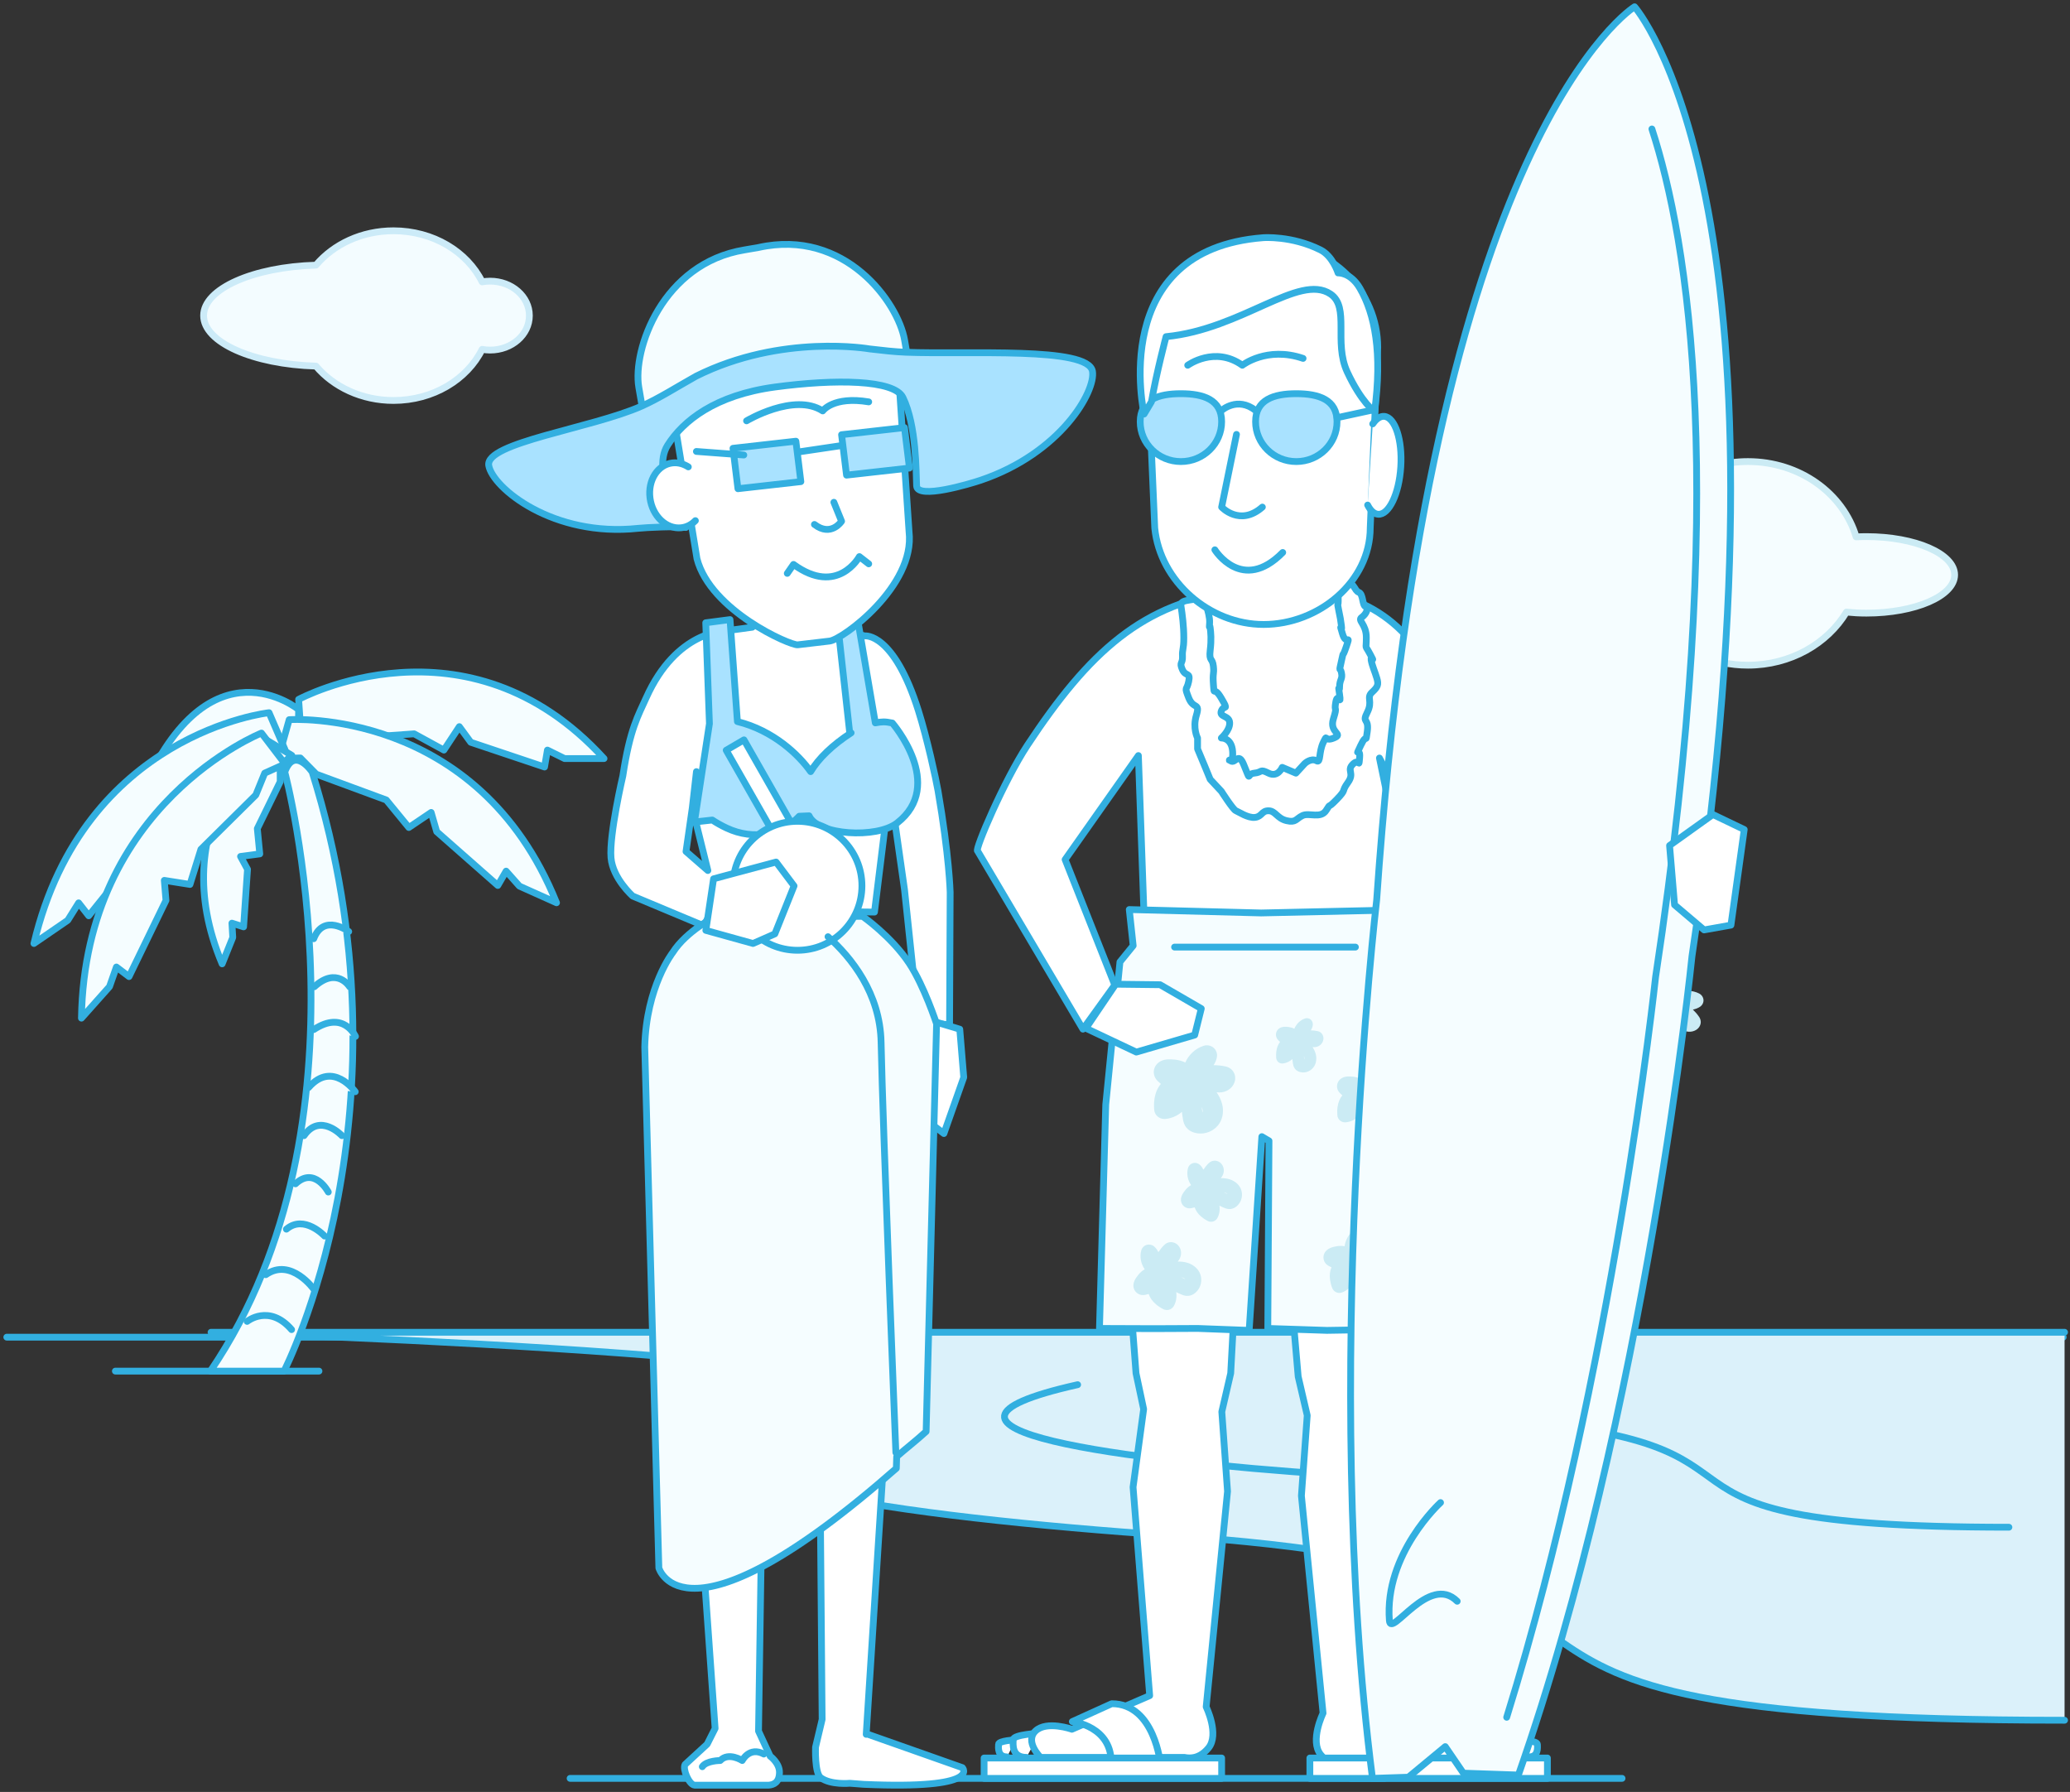 <?xml version="1.0" encoding="UTF-8"?>
<svg width="305px" height="264px" viewBox="0 0 305 264" version="1.1" xmlns="http://www.w3.org/2000/svg" xmlns:xlink="http://www.w3.org/1999/xlink">
    <rect x="0" y="0" width="305" height="264" fill="#333333" stroke="none"/>
    <!-- Generator: Sketch 61 (89581) - https://sketch.com -->
    <title>Group 246</title>
    <desc>Created with Sketch.</desc>
    <defs>
        <polygon id="path-1" points="0 264 305 264 305 0 0 0"></polygon>
    </defs>
    <g id="Page-1" stroke="none" stroke-width="1" fill="none" fill-rule="evenodd">
        <g id="01_kalkulator_PPK" transform="translate(-941, -321)">
            <g id="Group-246" transform="translate(941, 321)">
                <path d="M274.998,79.056 C274.486,79.056 273.982,79.073 273.485,79.095 C271.591,72.708 265.18,68 257.549,68 C251.196,68 245.69,71.261 242.925,76.032 C241.658,75.533 240.263,75.254 238.794,75.254 C234.179,75.254 230.274,77.987 228.916,81.761 C228.181,81.206 227.252,80.858 226.221,80.858 C223.889,80.858 222,82.577 222,84.692 C222,86.809 223.889,88.525 226.221,88.525 C227.252,88.525 228.181,88.177 228.916,87.62 C230.274,91.396 234.179,94.13 238.794,94.13 C240.997,94.13 243.037,93.503 244.715,92.443 C247.746,95.83 252.368,98 257.549,98 C263.81,98 269.255,94.837 272.059,90.177 C273.006,90.272 273.985,90.331 274.998,90.331 C282.18,90.331 288,87.805 288,84.692 C288,81.578 282.18,79.056 274.998,79.056" id="Fill-1" fill="#F5FDFF"></path>
                <path d="M274.998,79.056 C274.486,79.056 273.982,79.073 273.485,79.095 C271.591,72.708 265.18,68 257.549,68 C251.196,68 245.69,71.261 242.925,76.032 C241.658,75.533 240.263,75.254 238.794,75.254 C234.179,75.254 230.274,77.987 228.916,81.761 C228.181,81.206 227.252,80.858 226.221,80.858 C223.889,80.858 222,82.577 222,84.692 C222,86.809 223.889,88.525 226.221,88.525 C227.252,88.525 228.181,88.177 228.916,87.62 C230.274,91.396 234.179,94.13 238.794,94.13 C240.997,94.13 243.037,93.503 244.715,92.443 C247.746,95.83 252.368,98 257.549,98 C263.81,98 269.255,94.837 272.059,90.177 C273.006,90.272 273.985,90.331 274.998,90.331 C282.18,90.331 288,87.805 288,84.692 C288,81.578 282.18,79.056 274.998,79.056 Z" id="Stroke-3" stroke="#CBEBF4" stroke-linecap="round" stroke-linejoin="round"></path>
                <path d="M72.216,41.421 C71.81,41.421 71.421,41.459 71.039,41.527 C68.851,37.1 63.83,34 57.979,34 C53.295,34 49.149,35.994 46.554,39.063 C37.307,39.331 30,42.554 30,46.498 C30,50.445 37.307,53.666 46.554,53.937 C49.149,57.003 53.295,59 57.979,59 C63.83,59 68.851,55.897 71.039,51.467 C71.421,51.538 71.81,51.576 72.216,51.576 C75.413,51.576 78,49.304 78,46.498 C78,43.696 75.413,41.421 72.216,41.421" id="Fill-5" fill="#F3FCFF"></path>
                <path d="M72.216,41.421 C71.81,41.421 71.421,41.459 71.039,41.527 C68.851,37.1 63.83,34 57.979,34 C53.295,34 49.149,35.994 46.554,39.063 C37.307,39.331 30,42.554 30,46.498 C30,50.445 37.307,53.666 46.554,53.937 C49.149,57.003 53.295,59 57.979,59 C63.83,59 68.851,55.897 71.039,51.467 C71.421,51.538 71.81,51.576 72.216,51.576 C75.413,51.576 78,49.304 78,46.498 C78,43.696 75.413,41.421 72.216,41.421 Z" id="Stroke-7" stroke="#CCEBF8" stroke-linecap="round" stroke-linejoin="round"></path>
                <line x1="17" y1="202" x2="47" y2="202" id="Stroke-9" stroke="#32AFE0" stroke-linecap="round" stroke-linejoin="round"></line>
                <line x1="199" y1="262" x2="239" y2="262" id="Stroke-11" stroke="#32AFE0" stroke-linecap="round" stroke-linejoin="round"></line>
                <line x1="84" y1="262" x2="204" y2="262" id="Stroke-13" stroke="#32AFE0" stroke-linecap="round" stroke-linejoin="round"></line>
                <line x1="1" y1="197" x2="304" y2="197" id="Stroke-15" stroke="#32AFE0" stroke-linecap="round" stroke-linejoin="round"></line>
                <g id="Group-20" transform="translate(31, 196)">
                    <path d="M273.199,0.274 L0.096,0.274 C0.096,0.274 131.58,4.36 93.404,12.982 C55.227,21.607 103.377,27.589 141.563,30.219 C227.481,36.133 165.795,57.436 273.199,57.436" id="Fill-17" fill="#DBF1FA"></path>
                    <path d="M273.199,0.274 L0.096,0.274 C0.096,0.274 131.58,4.36 93.404,12.982 C55.227,21.607 103.377,27.589 141.563,30.219 C227.481,36.133 165.795,57.436 273.199,57.436" id="Stroke-19" stroke="#32AFE0" stroke-linecap="round" stroke-linejoin="round"></path>
                </g>
                <path d="M158.783,204 C129.303,210.611 166.484,215.205 195.967,217.221 C211.533,218.285 220.822,220.002 227,222" id="Stroke-21" stroke="#32AFE0" stroke-linecap="round" stroke-linejoin="round"></path>
                <path d="M219,209 C269.255,212.476 233.176,225 296,225" id="Stroke-23" stroke="#32AFE0" stroke-linecap="round" stroke-linejoin="round"></path>
                <path d="M44,104.535 C44,104.535 30.918,93.792 21,116.538 L23.998,116.055 L25.273,114.664 L25.549,117 L31.07,112.637 L31.884,110.307 L33.138,113.407 L35.34,110.765 L40.875,110.613 L42.366,109.183 L43.921,110.307 L44,104.535 Z" id="Fill-25" fill="#F5FDFF"></path>
                <path d="M44,104.535 C44,104.535 30.918,93.792 21,116.538 L23.998,116.055 L25.273,114.664 L25.549,117 L31.07,112.637 L31.884,110.307 L33.138,113.407 L35.34,110.765 L40.875,110.613 L42.366,109.183 L43.921,110.307 L44,104.535 Z" id="Stroke-27" stroke="#32AFE0" stroke-linecap="round" stroke-linejoin="round"></path>
                <path d="M44,103.037 C44,103.037 68.775,89.6 89,111.755 L83.187,111.755 L80.659,110.506 L80.234,113 L69.364,109.355 L67.68,107.053 L65.405,110.506 L61.022,108.111 L50.32,108.878 L47.37,107.629 L44.42,109.07 L44,103.037 Z" id="Fill-29" fill="#F5FDFF"></path>
                <path d="M44,103.037 C44,103.037 68.775,89.6 89,111.755 L83.187,111.755 L80.659,110.506 L80.234,113 L69.364,109.355 L67.68,107.053 L65.405,110.506 L61.022,108.111 L50.32,108.878 L47.37,107.629 L44.42,109.07 L44,103.037 Z" id="Stroke-31" stroke="#32AFE0" stroke-linecap="round" stroke-linejoin="round"></path>
                <path d="M42.61,106.026 C42.61,106.026 70.36,104.116 82,133 L76.538,130.55 L74.573,128.34 L73.349,130.452 L64.346,122.524 L63.527,119.695 L60.24,121.911 L56.92,117.86 L46.605,114.056 L44.252,111.669 L41,111.748 L42.61,106.026 Z" id="Fill-33" fill="#F5FDFF"></path>
                <path d="M42.61,106.026 C42.61,106.026 70.36,104.116 82,133 L76.538,130.55 L74.573,128.34 L73.349,130.452 L64.346,122.524 L63.527,119.695 L60.24,121.911 L56.92,117.86 L46.605,114.056 L44.252,111.669 L41,111.748 L42.61,106.026 Z" id="Stroke-35" stroke="#32AFE0" stroke-linecap="round" stroke-linejoin="round"></path>
                <path d="M39.643,105 C39.643,105 12.349,107.97 5,139 L9.985,135.58 L11.586,133.016 L13.073,134.919 L20.747,125.377 L21.156,122.401 L24.662,124.041 L27.341,119.392 L36.858,113.762 L38.824,110.953 L42,110.457 L39.643,105 Z" id="Fill-37" fill="#F5FDFF"></path>
                <path d="M39.643,105 C39.643,105 12.349,107.97 5,139 L9.985,135.58 L11.586,133.016 L13.073,134.919 L20.747,125.377 L21.156,122.401 L24.662,124.041 L27.341,119.392 L36.858,113.762 L38.824,110.953 L42,110.457 L39.643,105 Z" id="Stroke-39" stroke="#32AFE0" stroke-linecap="round" stroke-linejoin="round"></path>
                <path d="M39.23,109 C39.23,109 23.925,121.108 32.731,142 L34.296,138.112 L34.174,136.004 L35.89,136.552 L36.47,128.069 L35.443,126.177 L38.276,125.802 L37.913,122.075 L41.287,115.168 L41.277,112.782 L43,111.288 L39.23,109 Z" id="Fill-41" fill="#F5FDFF"></path>
                <path d="M39.23,109 C39.23,109 23.925,121.108 32.731,142 L34.296,138.112 L34.174,136.004 L35.89,136.552 L36.47,128.069 L35.443,126.177 L38.276,125.802 L37.913,122.075 L41.287,115.168 L41.277,112.782 L43,111.288 L39.23,109 Z" id="Stroke-43" stroke="#32AFE0" stroke-linecap="round" stroke-linejoin="round"></path>
                <path d="M38.524,108 C38.524,108 12.498,118.374 12,150 L16.134,145.359 L17.149,142.467 L19.01,143.877 L24.455,132.656 L24.211,129.703 L27.99,130.301 L29.602,125.127 L37.689,117.125 L39.003,113.901 L42,112.552 L38.524,108 Z" id="Fill-45" fill="#F5FDFF"></path>
                <path d="M38.524,108 C38.524,108 12.498,118.374 12,150 L16.134,145.359 L17.149,142.467 L19.01,143.877 L24.455,132.656 L24.211,129.703 L27.99,130.301 L29.602,125.127 L37.689,117.125 L39.003,113.901 L42,112.552 L38.524,108 Z" id="Stroke-47" stroke="#32AFE0" stroke-linecap="round" stroke-linejoin="round"></path>
                <path d="M41.959,113.738 C41.959,113.738 55.842,165.441 31,202 L41.85,202 C41.85,202 61.604,163.594 45.996,113.738 C45.996,113.738 43.368,109.827 41.959,113.738" id="Fill-49" fill="#F5FDFF"></path>
                <path d="M41.959,113.738 C41.959,113.738 55.842,165.441 31,202 L41.85,202 C41.85,202 61.604,163.594 45.996,113.738 C45.996,113.738 43.368,109.827 41.959,113.738 Z" id="Stroke-51" stroke="#32AFE0" stroke-linecap="round" stroke-linejoin="round"></path>
                <g id="Group-56" transform="translate(36, 193)">
                    <path d="M0.409,1.676 C0.409,1.676 3.655,-0.948 6.964,2.886" id="Fill-53" fill="#F5FDFF"></path>
                    <path d="M0.409,1.676 C0.409,1.676 3.655,-0.948 6.964,2.886" id="Stroke-55" stroke="#32AFE0" stroke-linecap="round" stroke-linejoin="round"></path>
                </g>
                <g id="Group-60" transform="translate(39, 187)">
                    <path d="M7.288,3 C7.288,3 3.905,-1.808 0.165,0.796" id="Fill-57" fill="#F5FDFF"></path>
                    <path d="M7.288,3 C7.288,3 3.905,-1.808 0.165,0.796" id="Stroke-59" stroke="#32AFE0" stroke-linecap="round" stroke-linejoin="round"></path>
                </g>
                <g id="Group-64" transform="translate(42, 180)">
                    <path d="M5.823,2.101 C5.823,2.101 2.826,-1.131 0.198,1.089" id="Fill-61" fill="#F5FDFF"></path>
                    <path d="M5.823,2.101 C5.823,2.101 2.826,-1.131 0.198,1.089" id="Stroke-63" stroke="#32AFE0" stroke-linecap="round" stroke-linejoin="round"></path>
                </g>
                <g id="Group-68" transform="translate(43, 173)">
                    <path d="M5.372,2.617 C5.372,2.617 3.349,-1.223 0.541,1.407" id="Fill-65" fill="#F5FDFF"></path>
                    <path d="M5.372,2.617 C5.372,2.617 3.349,-1.223 0.541,1.407" id="Stroke-67" stroke="#32AFE0" stroke-linecap="round" stroke-linejoin="round"></path>
                </g>
                <g id="Group-72" transform="translate(44, 165)">
                    <path d="M6.377,2.312 C6.377,2.312 3.175,-1.122 0.797,2.312" id="Fill-69" fill="#F5FDFF"></path>
                    <path d="M6.377,2.312 C6.377,2.312 3.175,-1.122 0.797,2.312" id="Stroke-71" stroke="#32AFE0" stroke-linecap="round" stroke-linejoin="round"></path>
                </g>
                <g id="Group-76" transform="translate(45, 158)">
                    <path d="M7.342,2.84 C7.342,2.84 4.032,-1.856 0.47,2.222" id="Fill-73" fill="#F5FDFF"></path>
                    <path d="M7.342,2.84 C7.342,2.84 4.032,-1.856 0.47,2.222" id="Stroke-75" stroke="#32AFE0" stroke-linecap="round" stroke-linejoin="round"></path>
                </g>
                <g id="Group-80" transform="translate(46, 150)">
                    <path d="M6.38,2.688 C6.38,2.688 4.654,-1.229 0.238,1.68" id="Fill-77" fill="#F5FDFF"></path>
                    <path d="M6.38,2.688 C6.38,2.688 4.654,-1.229 0.238,1.68" id="Stroke-79" stroke="#32AFE0" stroke-linecap="round" stroke-linejoin="round"></path>
                </g>
                <g id="Group-84" transform="translate(46, 143)">
                    <path d="M5.508,2.371 C5.508,2.371 3.654,-0.657 0.319,2.371" id="Fill-81" fill="#F5FDFF"></path>
                    <path d="M5.508,2.371 C5.508,2.371 3.654,-0.657 0.319,2.371" id="Stroke-83" stroke="#32AFE0" stroke-linecap="round" stroke-linejoin="round"></path>
                </g>
                <g id="Group-88" transform="translate(46, 136)">
                    <path d="M5.382,1.246 C5.382,1.246 1.705,-1.528 0.225,2.296" id="Fill-85" fill="#F5FDFF"></path>
                    <path d="M5.382,1.246 C5.382,1.246 1.705,-1.528 0.225,2.296" id="Stroke-87" stroke="#32AFE0" stroke-linecap="round" stroke-linejoin="round"></path>
                </g>
                <path d="M141.798,260.42 L127.65,255.428 L127.63,255.515 L130.604,208.738 L134.303,149 L99,149 L102.039,207.659 L105.367,254.64 L104.193,256.966 L100.938,259.956 C100.544,260.652 101.538,262.933 102.331,263 L109.636,263 L113.291,263 C114.01,262.927 114.803,262.607 114.85,261.181 C114.902,259.759 113.478,258.731 113.478,258.731 L111.763,255.036 L112.483,207.659 L114.457,162.589 L120.545,162.589 L120.751,208.29 L121.136,253.314 L120.163,257.405 C120.163,257.405 120.017,261.238 120.927,261.905 C122.421,263 125.214,262.723 125.214,262.723 L127.257,262.881 C144.844,263.652 141.798,260.42 141.798,260.42" id="Fill-89" fill="#FFFFFF"></path>
                <path d="M141.798,260.42 L127.65,255.428 L127.63,255.515 L130.604,208.738 L134.303,149 L99,149 L102.039,207.659 L105.367,254.64 L104.193,256.966 L100.938,259.956 C100.544,260.652 101.538,262.933 102.331,263 L109.636,263 L113.291,263 C114.01,262.927 114.803,262.607 114.85,261.181 C114.902,259.759 113.478,258.731 113.478,258.731 L111.763,255.036 L112.483,207.659 L114.457,162.589 L120.545,162.589 L120.751,208.29 L121.136,253.314 L120.163,257.405 C120.163,257.405 120.017,261.238 120.927,261.905 C122.421,263 125.214,262.723 125.214,262.723 L127.257,262.881 C144.844,263.652 141.798,260.42 141.798,260.42 Z" id="Stroke-91" stroke="#32AFE0" stroke-linecap="round" stroke-linejoin="round"></path>
                <path d="M101.079,125.449 L102.007,118.998 L102.614,113.681 L102.007,118.998 L104.298,128.25 L101.079,125.449 Z M135.318,104.7 C131.673,93.142 127.45,93.686 127.45,93.686 L120.007,92.149 L119.071,87 L111.129,87.567 L110.84,92.407 L106.898,92.948 C106.898,92.948 99.689,92.808 95.205,102.818 C94.054,105.389 92.82,107.374 91.771,114.31 C91.771,114.31 89.746,122.972 90.027,126.368 C90.284,129.424 93.226,132.014 93.226,132.014 L103.679,136.387 L105.912,132.388 L106.584,134.108 L128.849,134.373 L131.122,115.991 L133.272,131.058 L135.318,150.446 L139.913,151 L140,131.447 C140,131.447 139.865,126.072 138.208,116.491 C137.915,114.805 136.624,108.836 135.318,104.7 L135.318,104.7 Z" id="Fill-93" fill="#FFFFFF"></path>
                <path d="M101.079,125.449 L102.007,118.998 L102.614,113.681 L102.007,118.998 L104.298,128.25 L101.079,125.449 Z M135.318,104.7 C131.673,93.142 127.45,93.686 127.45,93.686 L120.007,92.149 L119.071,87 L111.129,87.567 L110.84,92.407 L106.898,92.948 C106.898,92.948 99.689,92.808 95.205,102.818 C94.054,105.389 92.82,107.374 91.771,114.31 C91.771,114.31 89.746,122.972 90.027,126.368 C90.284,129.424 93.226,132.014 93.226,132.014 L103.679,136.387 L105.912,132.388 L106.584,134.108 L128.849,134.373 L131.122,115.991 L133.272,131.058 L135.318,150.446 L139.913,151 L140,131.447 C140,131.447 139.865,126.072 138.208,116.491 C137.915,114.805 136.624,108.836 135.318,104.7 Z" id="Stroke-95" stroke="#32AFE0" stroke-linecap="round" stroke-linejoin="round"></path>
                <g id="Group-100" transform="translate(102, 91)">
                    <path d="M2.529,15.622 L0.317,30.103 L2.952,29.81 C3.574,30.226 4.27,30.621 5.073,30.996 C9.091,32.881 13.288,31.905 15.761,29.252 L17.215,29.19 C18.455,32.044 27.17,32.59 30.181,30.249 C37.401,24.643 29.479,15.52 29.479,15.52 C28.366,15.291 27.969,15.316 26.971,15.499 L24.51,1.097 L21.401,0.678 L23.187,16.85 L23.408,16.969 C20.667,18.744 18.608,20.733 17.442,22.68 C15.706,20.216 11.946,16.612 6.652,15.307 L5.564,0.283 L1.985,0.75 L2.529,15.622" id="Fill-97" fill="#A9E2FF"></path>
                    <path d="M2.529,15.622 L0.317,30.103 L2.952,29.81 C3.574,30.226 4.27,30.621 5.073,30.996 C9.091,32.881 13.288,31.905 15.761,29.252 L17.215,29.19 C18.455,32.044 27.17,32.59 30.181,30.249 C37.401,24.643 29.479,15.52 29.479,15.52 C28.366,15.291 27.969,15.316 26.971,15.499 L24.51,1.097 L21.401,0.678 L23.187,16.85 L23.408,16.969 C20.667,18.744 18.608,20.733 17.442,22.68 C15.706,20.216 11.946,16.612 6.652,15.307 L5.564,0.283 L1.985,0.75 L2.529,15.622" id="Stroke-99" stroke="#32AFE0" stroke-linecap="round" stroke-linejoin="round"></path>
                </g>
                <polygon id="Fill-101" fill="#FFFFFF" points="136 150 137.288 165.625 139.076 167 142 158.721 141.415 151.627"></polygon>
                <polygon id="Stroke-103" stroke="#32AFE0" stroke-linecap="round" stroke-linejoin="round" points="136 150 137.288 165.625 139.076 167 142 158.721 141.415 151.627"></polygon>
                <path d="M95,154.259 L97.079,231.003 C97.079,231.003 100.729,243.858 132.068,216.322 L132.119,214.602 C133.408,213.464 135.078,212.169 136.459,210.897 L138,150.842 C138,150.842 136.168,145.238 133.957,141.906 C131.322,137.938 127.093,135 127.093,135 L105.447,135 C105.447,135 101.158,137.129 99.128,140.326 C99.128,140.326 95.201,145.347 95,154.259" id="Fill-105" fill="#F5FDFF"></path>
                <path d="M95,154.259 L97.079,231.003 C97.079,231.003 100.729,243.858 132.068,216.322 L132.119,214.602 C133.408,213.464 135.078,212.169 136.459,210.897 L138,150.842 C138,150.842 136.168,145.238 133.957,141.906 C131.322,137.938 127.093,135 127.093,135 L105.447,135 C105.447,135 101.158,137.129 99.128,140.326 C99.128,140.326 95.201,145.347 95,154.259 Z" id="Stroke-107" stroke="#32AFE0" stroke-linecap="round" stroke-linejoin="round"></path>
                <g id="Group-112" transform="translate(103, 258)">
                    <path d="M0.479,2.281 C1.092,1.367 3.124,1.371 3.124,1.371 C4.343,0.073 6.362,1.371 6.362,1.371 C6.362,1.371 7.416,-0.727 9.546,0.417" id="Fill-109" fill="#FFFFFF"></path>
                    <path d="M0.479,2.281 C1.092,1.367 3.124,1.371 3.124,1.371 C4.343,0.073 6.362,1.371 6.362,1.371 C6.362,1.371 7.416,-0.727 9.546,0.417" id="Stroke-111" stroke="#32AFE0" stroke-linecap="round" stroke-linejoin="round"></path>
                </g>
                <path d="M125,87.149 C125,87.149 124.783,93.353 119.719,93.961 C114.963,94.532 113.048,88.583 113.048,88.583 L112,79.433 L123.949,78 L125,87.149 Z" id="Fill-113" fill="#FFFFFF"></path>
                <path d="M125,87.149 C125,87.149 124.783,93.353 119.719,93.961 C114.963,94.532 113.048,88.583 113.048,88.583 L112,79.433 L123.949,78 L125,87.149 Z" id="Stroke-115" stroke="#32AFE0" stroke-linecap="round" stroke-linejoin="round"></path>
                <path d="M122.238,94.445 L117.537,94.998 C116.475,95.123 104.689,89.988 102.696,82.317 L99.104,60.425 C98.128,52.076 104.141,44.447 112.466,43.471 L115.575,43.104 C123.901,42.127 131.512,48.155 132.485,56.501 L133.943,78.345 C134.876,86.335 124.16,94.222 122.238,94.445" id="Fill-117" fill="#FFFFFF"></path>
                <path d="M122.238,94.445 L117.537,94.998 C116.475,95.123 104.689,89.988 102.696,82.317 L99.104,60.425 C98.128,52.076 104.141,44.447 112.466,43.471 L115.575,43.104 C123.901,42.127 131.512,48.155 132.485,56.501 L133.943,78.345 C134.876,86.335 124.16,94.222 122.238,94.445 Z" id="Stroke-119" stroke="#32AFE0" stroke-linecap="round" stroke-linejoin="round"></path>
                <path d="M110,62 C110,62 116.999,57.806 121.221,60.539 C121.221,60.539 122.77,58.327 128,59.207" id="Stroke-121" stroke="#32AFE0" stroke-linecap="round" stroke-linejoin="round"></path>
                <path d="M116,84.475 L116.918,83.152 C123.429,87.9 126.624,82 126.624,82 L128,83.069" id="Stroke-123" stroke="#32AFE0" stroke-linecap="round" stroke-linejoin="round"></path>
                <path d="M120,77.264 C122.463,79.16 124,76.795 124,76.795 L122.866,74" id="Stroke-125" stroke="#32AFE0" stroke-linecap="round" stroke-linejoin="round"></path>
                <polygon id="Fill-127" fill="#A9E2FF" points="118 70.957 108.729 72 108 66.045 117.268 65"></polygon>
                <polygon id="Stroke-129" stroke="#32AFE0" stroke-linecap="round" stroke-linejoin="round" points="118 70.957 108.729 72 108 66.045 117.268 65"></polygon>
                <polygon id="Fill-131" fill="#A9E2FF" points="134 68.957 124.729 70 124 64.042 133.271 63"></polygon>
                <polygon id="Stroke-133" stroke="#32AFE0" stroke-linecap="round" stroke-linejoin="round" points="134 68.957 124.729 70 124 64.042 133.271 63"></polygon>
                <g id="Group-138" transform="translate(117, 65)">
                    <line x1="0.804" y1="1.562" x2="6.926" y2="0.652" id="Fill-135" fill="#3994D8"></line>
                    <line x1="0.804" y1="1.562" x2="6.926" y2="0.652" id="Stroke-137" stroke="#32AFE0" stroke-linecap="round" stroke-linejoin="round"></line>
                </g>
                <g id="Group-142" transform="translate(102, 65)">
                    <line x1="7.595" y1="2.035" x2="0.609" y2="1.511" id="Fill-139" fill="#3994D8"></line>
                    <line x1="7.595" y1="2.035" x2="0.609" y2="1.511" id="Stroke-141" stroke="#32AFE0" stroke-linecap="round" stroke-linejoin="round"></line>
                </g>
                <path d="M111.762,36.462 L109.714,36.815 C97.588,38.785 93.176,51.546 94.124,57.066 L94.802,61 C94.802,61 102.679,57.063 113.967,55.12 C125.259,53.178 134,54.255 134,54.255 L133.287,50.105 C132.339,44.588 124.51,33.62 111.762,36.462" id="Fill-143" fill="#F5FDFF"></path>
                <path d="M111.762,36.462 L109.714,36.815 C97.588,38.785 93.176,51.546 94.124,57.066 L94.802,61 C94.802,61 102.679,57.063 113.967,55.12 C125.259,53.178 134,54.255 134,54.255 L133.287,50.105 C132.339,44.588 124.51,33.62 111.762,36.462 Z" id="Stroke-145" stroke="#32AFE0" stroke-linecap="round" stroke-linejoin="round"></path>
                <path d="M102.566,55.422 C99.718,57.019 97.108,58.687 94.565,59.821 C87.178,63.11 71.439,65.208 72.015,68.583 C72.575,71.852 81.464,79.19 94.033,77.835 C95.15,77.714 99.767,77.489 101.058,77.711 C101.058,77.711 95.747,69.729 98.37,65.591 C100.64,62.007 105.356,58.206 114.209,57.015 C123.06,55.83 131.748,55.922 133.038,58.558 C135.057,62.693 134.965,69.548 135.057,71.587 C135.154,73.626 142.986,71.262 144.511,70.744 C156.29,66.758 161.468,57.641 160.967,54.697 C160.339,51.022 142.708,52.258 133.458,51.895 C131.826,51.832 130.029,51.628 128.141,51.406 C128.141,51.406 115.2,49.113 102.566,55.422" id="Fill-147" fill="#A9E2FF"></path>
                <path d="M102.566,55.422 C99.718,57.019 97.108,58.687 94.565,59.821 C87.178,63.11 71.439,65.208 72.015,68.583 C72.575,71.852 81.464,79.19 94.033,77.835 C95.15,77.714 99.767,77.489 101.058,77.711 C101.058,77.711 95.747,69.729 98.37,65.591 C100.64,62.007 105.356,58.206 114.209,57.015 C123.06,55.83 131.748,55.922 133.038,58.558 C135.057,62.693 134.965,69.548 135.057,71.587 C135.154,73.626 142.986,71.262 144.511,70.744 C156.29,66.758 161.468,57.641 160.967,54.697 C160.339,51.022 142.708,52.258 133.458,51.895 C131.826,51.832 130.029,51.628 128.141,51.406 C128.141,51.406 115.2,49.113 102.566,55.422 Z" id="Stroke-149" stroke="#32AFE0" stroke-linecap="round" stroke-linejoin="round"></path>
                <g id="Group-154" transform="translate(95, 68)">
                    <path d="M7.461,8.705 C6.895,9.288 6.176,9.668 5.359,9.754 C3.173,9.984 1.123,8.027 0.776,5.392 C0.429,2.754 1.92,0.43 4.101,0.201 C4.92,0.114 5.72,0.338 6.421,0.784" id="Fill-151" fill="#FFFFFF"></path>
                    <path d="M7.461,8.705 C6.895,9.288 6.176,9.668 5.359,9.754 C3.173,9.984 1.123,8.027 0.776,5.392 C0.429,2.754 1.92,0.43 4.101,0.201 C4.92,0.114 5.72,0.338 6.421,0.784" id="Stroke-153" stroke="#32AFE0" stroke-linecap="round" stroke-linejoin="round"></path>
                </g>
                <polygon id="Fill-155" fill="#FFFFFF" points="119 125.469 116.385 127 107 110.531 109.618 109"></polygon>
                <polygon id="Stroke-157" stroke="#32AFE0" stroke-linecap="round" stroke-linejoin="round" points="119 125.469 116.385 127 107 110.531 109.618 109"></polygon>
                <path d="M127,130.5 C127,135.746 122.746,140 117.5,140 C112.251,140 108,135.746 108,130.5 C108,125.253 112.251,121 117.5,121 C122.746,121 127,125.253 127,130.5" id="Fill-159" fill="#FFFFFF"></path>
                <path d="M127,130.5 C127,135.746 122.746,140 117.5,140 C112.251,140 108,135.746 108,130.5 C108,125.253 112.251,121 117.5,121 C122.746,121 127,125.253 127,130.5 Z" id="Stroke-161" stroke="#32AFE0" stroke-linecap="round" stroke-linejoin="round"></path>
                <polygon id="Fill-163" fill="#FFFFFF" points="105.139 129.471 114.35 127 117 130.518 114.17 137.584 110.953 139 104 137.069"></polygon>
                <polygon id="Stroke-165" stroke="#32AFE0" stroke-linecap="round" stroke-linejoin="round" points="105.139 129.471 114.35 127 117 130.518 114.17 137.584 110.953 139 104 137.069"></polygon>
                <path d="M122,138 C125.431,141.068 129.681,146.314 129.824,153.579 C130.065,165.827 132,214 132,214" id="Stroke-167" stroke="#32AFE0" stroke-linecap="round" stroke-linejoin="round"></path>
                <path d="M182.141,87.087 C168.383,88.708 160.422,96.089 151.373,109.807 C147.953,114.993 143.559,125.297 144.036,125.358 L159.565,151.62 L164.253,145.12 L156.938,126.636 L167.733,111.314 L169.277,155 L178.928,155 L180.599,155 L191.836,155 L192.284,155 L205.186,155 L204.245,116.486 L203.25,111.676 L211.02,126.164 L206.531,142.525 L211.02,150.219 L221,126.424 C221,126.424 216.416,112.296 214.549,107.011 C209.784,93.53 203.486,88.197 192.717,86.737 L192.337,81.382 L182.586,81 L182.141,87.087 Z" id="Fill-169" fill="#FFFFFF"></path>
                <path d="M182.141,87.087 C168.383,88.708 160.422,96.089 151.373,109.807 C147.953,114.993 143.559,125.297 144.036,125.358 L159.565,151.62 L164.253,145.12 L156.938,126.636 L167.733,111.314 L169.277,155 L178.928,155 L180.599,155 L191.836,155 L192.284,155 L205.186,155 L204.245,116.486 L203.25,111.676 L211.02,126.164 L206.531,142.525 L211.02,150.219 L221,126.424 C221,126.424 216.416,112.296 214.549,107.011 C209.784,93.53 203.486,88.197 192.717,86.737 L192.337,81.382 L182.586,81 L182.141,87.087 Z" id="Stroke-171" stroke="#32AFE0" stroke-linecap="round" stroke-linejoin="round"></path>
                <path d="M177.153,87.643 C176.427,88.766 173.815,88.005 174.01,89.287 C174.206,90.567 174.425,92.229 174.425,93.993 C174.425,95.755 174.175,95.597 174.231,96.714 C174.285,97.836 173.718,97.516 174.212,98.638 C174.709,99.756 175.441,98.959 175.145,100.397 C174.847,101.842 174.456,101.039 175.145,102.804 C175.835,104.564 176.865,103.443 176.281,105.367 C175.694,107.288 176.452,108.728 176.452,108.728 L176.452,110.333 L177.523,112.895 L178.312,114.817 L179.958,116.579 C179.958,116.579 181.682,119.276 182.09,119.437 C182.497,119.596 183.89,120.558 184.929,120.423 C185.965,120.291 185.889,119.432 186.916,119.446 C187.942,119.461 188.154,120.568 189.562,120.904 C190.971,121.24 190.937,120.621 191.922,120.153 C192.91,119.69 194.587,120.662 195.405,119.383 C196.224,118.101 195.405,119.383 196.956,117.78 C198.504,116.177 197.557,116.736 198.602,115.291 C199.647,113.852 198.362,113.536 199.348,112.575 C200.333,111.613 200.191,113.374 200.333,111.613 C200.475,109.851 199.487,111.934 200.475,109.851 C201.46,107.767 201.179,109.851 201.46,107.767 C201.742,105.687 200.617,106.613 201.46,104.948 C202.304,103.282 201.29,102.804 202.149,102 C203.009,101.201 203.151,100.881 202.869,99.919 C202.585,98.959 202.175,98.089 202.029,97.241 C201.884,96.393 202.727,97.996 201.884,96.393 C201.037,94.793 201.318,95.922 201.318,93.916 C201.318,91.909 199.966,91.43 200.643,90.947 C201.318,90.468 201.694,89.596 201.198,89.373 C200.7,89.149 200.879,87.525 200.213,87.265 C199.55,87.002 199.487,85.771 198.644,86.038 C197.799,86.301 197.175,86.038 197.175,86.038 L197.175,87.946 C197.235,89.827 196.956,88.386 197.235,89.827 C197.519,91.267 197.509,91.109 197.654,92.229 C197.799,93.352 197.235,91.43 197.799,93.352 C198.362,95.276 199.066,93.191 198.362,95.276 C197.657,97.355 198.081,95.434 197.657,97.355 C197.235,99.279 197.455,98.157 197.654,99.118 C197.856,100.077 197.377,100.077 197.377,101.201 C197.377,102.321 197.093,100.397 197.377,102.321 C197.657,104.244 197.093,101.842 196.814,103.443 C196.531,105.046 197.106,103.845 196.461,105.926 C195.817,108.009 198.081,108.087 196.531,108.728 C194.983,109.369 195.688,107.929 194.983,109.369 C194.279,110.81 194.629,112.452 193.997,112.092 C193.154,111.613 192.238,112.494 192.238,112.494 L190.943,113.905 L188.93,113.053 C188.93,113.053 188.283,114.596 186.916,113.905 C185.549,113.216 186.037,113.796 184.809,113.905 C183.577,114.015 184.442,115.466 183.224,112.575 C182.452,110.733 182.03,112.575 181.326,112.092 C180.621,111.613 181.762,112.814 181.62,110.733 C181.48,108.65 179.958,108.728 179.958,108.728 C179.958,108.728 181.227,107.609 181.184,106.488 C181.142,105.367 179.579,105.687 179.958,104.725 C180.341,103.764 181.127,104.87 179.958,102.876 C178.79,100.881 178.932,102.804 178.79,100.881 C178.65,98.959 178.92,99.439 178.785,98.157 C178.65,96.876 178.117,97.493 178.312,95.821 C178.511,94.152 178.4,93.214 178.312,92.481 C178.227,91.751 178.149,93.039 178.227,91.751 C178.312,90.289 177.153,87.643 177.153,87.643" id="Fill-173" fill="#FFFFFF"></path>
                <path d="M177.153,87.643 C176.427,88.766 173.815,88.005 174.01,89.287 C174.206,90.567 174.425,92.229 174.425,93.993 C174.425,95.755 174.175,95.597 174.231,96.714 C174.285,97.836 173.718,97.516 174.212,98.638 C174.709,99.756 175.441,98.959 175.145,100.397 C174.847,101.842 174.456,101.039 175.145,102.804 C175.835,104.564 176.865,103.443 176.281,105.367 C175.694,107.288 176.452,108.728 176.452,108.728 L176.452,110.333 L177.523,112.895 L178.312,114.817 L179.958,116.579 C179.958,116.579 181.682,119.276 182.09,119.437 C182.497,119.596 183.89,120.558 184.929,120.423 C185.965,120.291 185.889,119.432 186.916,119.446 C187.942,119.461 188.154,120.568 189.562,120.904 C190.971,121.24 190.937,120.621 191.922,120.153 C192.91,119.69 194.587,120.662 195.405,119.383 C196.224,118.101 195.405,119.383 196.956,117.78 C198.504,116.177 197.557,116.736 198.602,115.291 C199.647,113.852 198.362,113.536 199.348,112.575 C200.333,111.613 200.191,113.374 200.333,111.613 C200.475,109.851 199.487,111.934 200.475,109.851 C201.46,107.767 201.179,109.851 201.46,107.767 C201.742,105.687 200.617,106.613 201.46,104.948 C202.304,103.282 201.29,102.804 202.149,102 C203.009,101.201 203.151,100.881 202.869,99.919 C202.585,98.959 202.175,98.089 202.029,97.241 C201.884,96.393 202.727,97.996 201.884,96.393 C201.037,94.793 201.318,95.922 201.318,93.916 C201.318,91.909 199.966,91.43 200.643,90.947 C201.318,90.468 201.694,89.596 201.198,89.373 C200.7,89.149 200.879,87.525 200.213,87.265 C199.55,87.002 199.487,85.771 198.644,86.038 C197.799,86.301 197.175,86.038 197.175,86.038 L197.175,87.946 C197.235,89.827 196.956,88.386 197.235,89.827 C197.519,91.267 197.509,91.109 197.654,92.229 C197.799,93.352 197.235,91.43 197.799,93.352 C198.362,95.276 199.066,93.191 198.362,95.276 C197.657,97.355 198.081,95.434 197.657,97.355 C197.235,99.279 197.455,98.157 197.654,99.118 C197.856,100.077 197.377,100.077 197.377,101.201 C197.377,102.321 197.093,100.397 197.377,102.321 C197.657,104.244 197.093,101.842 196.814,103.443 C196.531,105.046 197.106,103.845 196.461,105.926 C195.817,108.009 198.081,108.087 196.531,108.728 C194.983,109.369 195.688,107.929 194.983,109.369 C194.279,110.81 194.629,112.452 193.997,112.092 C193.154,111.613 192.238,112.494 192.238,112.494 L190.943,113.905 L188.93,113.053 C188.93,113.053 188.283,114.596 186.916,113.905 C185.549,113.216 186.037,113.796 184.809,113.905 C183.577,114.015 184.442,115.466 183.224,112.575 C182.452,110.733 182.03,112.575 181.326,112.092 C180.621,111.613 181.762,112.814 181.62,110.733 C181.48,108.65 179.958,108.728 179.958,108.728 C179.958,108.728 181.227,107.609 181.184,106.488 C181.142,105.367 179.579,105.687 179.958,104.725 C180.341,103.764 181.127,104.87 179.958,102.876 C178.79,100.881 178.932,102.804 178.79,100.881 C178.65,98.959 178.92,99.439 178.785,98.157 C178.65,96.876 178.117,97.493 178.312,95.821 C178.511,94.152 178.4,93.214 178.312,92.481 C178.227,91.751 178.149,93.039 178.227,91.751 C178.312,90.289 177.153,87.643 177.153,87.643 Z" id="Stroke-175" stroke="#32AFE0" stroke-linecap="round" stroke-linejoin="round"></path>
                <g id="Group-180" transform="translate(147, 256)">
                    <path d="M2.633,0.312 C2.633,0.312 0.159,0.453 0.131,0.973 C0.099,1.491 -0.023,2.837 1.383,2.837" id="Fill-177" fill="#FFFFFF"></path>
                    <path d="M2.633,0.312 C2.633,0.312 0.159,0.453 0.131,0.973 C0.099,1.491 -0.023,2.837 1.383,2.837" id="Stroke-179" stroke="#32AFE0" stroke-linecap="round" stroke-linejoin="round"></path>
                </g>
                <g id="Group-184" transform="translate(149, 255)">
                    <path d="M4.175,0.339 C4.175,0.339 0.344,0.539 0.299,1.273 C0.251,2.008 0.063,3.909 2.236,3.909" id="Fill-181" fill="#FFFFFF"></path>
                    <path d="M4.175,0.339 C4.175,0.339 0.344,0.539 0.299,1.273 C0.251,2.008 0.063,3.909 2.236,3.909" id="Stroke-183" stroke="#32AFE0" stroke-linecap="round" stroke-linejoin="round"></path>
                </g>
                <path d="M169.398,249.812 L157.938,254.765 C157.938,254.765 154.242,253.452 152.582,255.01 C150.93,256.572 153.321,258.913 153.321,258.913 L174.543,258.913 C174.543,258.913 176.444,259.522 178.068,257.516 C179.691,255.507 177.72,251.464 177.72,251.464 L180.867,219.72 L180.026,207.984 L181.336,202.319 L182,190 L166.669,192.914 L167.385,202.319 L168.508,207.606 L166.949,219.092 L169.398,249.812 Z" id="Fill-185" fill="#FFFFFF"></path>
                <path d="M169.398,249.812 L157.938,254.765 C157.938,254.765 154.242,253.452 152.582,255.01 C150.93,256.572 153.321,258.913 153.321,258.913 L174.543,258.913 C174.543,258.913 176.444,259.522 178.068,257.516 C179.691,255.507 177.72,251.464 177.72,251.464 L180.867,219.72 L180.026,207.984 L181.336,202.319 L182,190 L166.669,192.914 L167.385,202.319 L168.508,207.606 L166.949,219.092 L169.398,249.812 Z" id="Stroke-187" stroke="#32AFE0" stroke-linecap="round" stroke-linejoin="round"></path>
                <path d="M158,253.633 C158,253.633 163.992,254.297 163.716,260 L171,260 C171,260 170.17,251 163.809,251 L158,253.633 Z" id="Fill-189" fill="#FFFFFF"></path>
                <path d="M158,253.633 C158,253.633 163.992,254.297 163.716,260 L171,260 C171,260 170.17,251 163.809,251 L158,253.633 Z" id="Stroke-191" stroke="#32AFE0" stroke-linecap="round" stroke-linejoin="round"></path>
                <mask id="mask-2" fill="white">
                    <use xlink:href="#path-1"></use>
                </mask>
                <g id="Clip-194"></g>
                <polygon id="Fill-193" fill="#FFFFFF" mask="url(#mask-2)" points="145 262 180 262 180 259 145 259"></polygon>
                <polygon id="Stroke-195" stroke="#32AFE0" stroke-linecap="round" stroke-linejoin="round" mask="url(#mask-2)" points="145 262 180 262 180 259 145 259"></polygon>
                <g id="Group-198" mask="url(#mask-2)">
                    <g transform="translate(224, 256)">
                        <path d="M0.02,0.312 C0.02,0.312 2.494,0.453 2.523,0.973 C2.554,1.491 2.676,2.837 1.27,2.837" id="Fill-196" stroke="none" fill="#FFFFFF" fill-rule="evenodd"></path>
                        <path d="M0.02,0.312 C0.02,0.312 2.494,0.453 2.523,0.973 C2.554,1.491 2.676,2.837 1.27,2.837" id="Stroke-197" stroke="#32AFE0" stroke-width="1" fill="none" stroke-linecap="round" stroke-linejoin="round"></path>
                    </g>
                </g>
                <g id="Group-201" mask="url(#mask-2)">
                    <g transform="translate(220, 255)">
                        <path d="M0.387,0.339 C0.387,0.339 3.887,0.539 3.928,1.273 C3.971,2.008 4.144,3.909 2.157,3.909" id="Fill-199" stroke="none" fill="#FFFFFF" fill-rule="evenodd"></path>
                        <path d="M0.387,0.339 C0.387,0.339 3.887,0.539 3.928,1.273 C3.971,2.008 4.144,3.909 2.157,3.909" id="Stroke-200" stroke="#32AFE0" stroke-width="1" fill="none" stroke-linecap="round" stroke-linejoin="round"></path>
                    </g>
                </g>
                <path d="M203.373,250.729 L214.983,255.727 C214.983,255.727 218.731,254.402 220.409,255.974 C222.086,257.55 219.661,259.912 219.661,259.912 L198.162,259.912 C198.162,259.912 196.236,260.527 194.591,258.502 C192.946,256.475 194.943,252.396 194.943,252.396 L191.754,220.367 L192.61,208.525 L191.279,202.809 L190,188 L206.178,188.433 L205.416,202.809 L204.278,208.144 L205.858,219.733 L203.373,250.729 Z" id="Fill-202" fill="#FFFFFF" mask="url(#mask-2)"></path>
                <path d="M203.373,250.729 L214.983,255.727 C214.983,255.727 218.731,254.402 220.409,255.974 C222.086,257.55 219.661,259.912 219.661,259.912 L198.162,259.912 C198.162,259.912 196.236,260.527 194.591,258.502 C192.946,256.475 194.943,252.396 194.943,252.396 L191.754,220.367 L192.61,208.525 L191.279,202.809 L190,188 L206.178,188.433 L205.416,202.809 L204.278,208.144 L205.858,219.733 L203.373,250.729 Z" id="Stroke-203" stroke="#32AFE0" stroke-linecap="round" stroke-linejoin="round" mask="url(#mask-2)"></path>
                <path d="M215,253.633 C215,253.633 209.009,254.297 209.285,260 L202,260 C202,260 202.832,251 209.19,251 L215,253.633 Z" id="Fill-204" fill="#FFFFFF" mask="url(#mask-2)"></path>
                <path d="M215,253.633 C215,253.633 209.009,254.297 209.285,260 L202,260 C202,260 202.832,251 209.19,251 L215,253.633 Z" id="Stroke-205" stroke="#32AFE0" stroke-linecap="round" stroke-linejoin="round" mask="url(#mask-2)"></path>
                <polygon id="Fill-206" fill="#FFFFFF" mask="url(#mask-2)" points="193 262 228 262 228 259 193 259"></polygon>
                <polygon id="Stroke-207" stroke="#32AFE0" stroke-linecap="round" stroke-linejoin="round" mask="url(#mask-2)" points="193 262 228 262 228 259 193 259"></polygon>
                <polygon id="Fill-208" fill="#F5FDFF" mask="url(#mask-2)" points="170.077 195.744 176.475 195.714 184.056 196 185.925 167.457 186.976 168.079 186.802 195.712 195.518 196 203.226 195.874 209 195.846 209 157.796 206.477 142.208 205.68 139.128 206.976 134.031 185.827 134.503 166.391 134 166.964 139.321 165.017 141.717 162.925 162.737 162 195.714"></polygon>
                <polygon id="Stroke-209" stroke="#32AFE0" stroke-linecap="round" stroke-linejoin="round" mask="url(#mask-2)" points="170.077 195.744 176.475 195.714 184.056 196 185.925 167.457 186.976 168.079 186.802 195.712 195.518 196 203.226 195.874 209 195.846 209 157.796 206.477 142.208 205.68 139.128 206.976 134.031 185.827 134.503 166.391 134 166.964 139.321 165.017 141.717 162.925 162.737 162 195.714"></polygon>
                <path d="M177.161,163.895 C177.121,163.627 177.091,163.361 177.07,163.092 C177.109,163.179 177.137,163.264 177.161,163.348 C177.223,163.587 177.205,163.787 177.161,163.895 M181.423,157.531 C181.077,157.229 180.703,157.143 180.554,157.11 C179.978,156.984 179.395,156.934 178.814,156.928 C179.06,156.552 179.244,156.134 179.309,155.684 C179.38,155.185 179.189,154.681 178.799,154.352 C178.407,154.025 177.866,153.917 177.38,154.065 C176.155,154.441 175.146,155.384 174.645,156.541 C173.648,156.037 172.564,156.066 172.131,156.066 C171.815,156.076 171.014,156.162 170.463,156.759 C170.134,157.121 169.969,157.59 170.005,158.09 C170.069,158.852 170.589,159.289 170.76,159.431 C170.821,159.482 170.923,159.574 171.049,159.689 C170.56,160.262 170.244,160.993 170.11,161.865 C170.03,162.378 170.014,162.929 170.063,163.503 C170.128,164.274 170.782,164.856 171.555,164.856 C171.586,164.856 171.622,164.853 171.657,164.853 C172.574,164.789 173.455,164.4 174.148,163.805 C174.196,164.218 174.243,164.629 174.324,165.037 C174.371,165.259 174.47,165.716 174.819,166.139 C175.102,166.481 175.492,166.726 175.968,166.869 C176.272,166.957 176.582,167 176.889,167 C178.012,167 179.109,166.425 179.708,165.453 C180.197,164.651 180.325,163.616 180.06,162.608 C179.884,161.948 179.574,161.403 179.261,160.916 C179.377,160.93 179.499,160.947 179.625,160.949 L179.647,160.949 C180.677,160.949 181.577,160.352 181.887,159.471 C182.139,158.776 181.964,158.022 181.423,157.531" id="Fill-210" fill="#CBEBF4" mask="url(#mask-2)"></path>
                <path d="M192.177,156.088 C192.153,155.927 192.137,155.759 192.125,155.596 C192.146,155.648 192.165,155.7 192.177,155.75 C192.214,155.897 192.203,156.022 192.177,156.088 M194.659,152.174 C194.462,151.985 194.243,151.932 194.155,151.915 C193.819,151.835 193.481,151.806 193.141,151.803 C193.282,151.568 193.391,151.312 193.432,151.034 C193.472,150.727 193.36,150.417 193.132,150.214 C192.903,150.015 192.59,149.95 192.306,150.039 C191.592,150.271 191.003,150.849 190.71,151.562 C190.127,151.252 189.496,151.271 189.243,151.272 C189.06,151.278 188.592,151.33 188.273,151.696 C188.078,151.922 187.982,152.206 188.003,152.513 C188.041,152.986 188.345,153.256 188.442,153.339 C188.479,153.374 188.539,153.43 188.611,153.501 C188.328,153.852 188.144,154.302 188.066,154.841 C188.017,155.155 188.009,155.494 188.038,155.849 C188.075,156.32 188.457,156.681 188.907,156.681 C188.927,156.681 188.948,156.68 188.964,156.678 C189.505,156.639 190.015,156.397 190.42,156.034 C190.445,156.288 190.475,156.542 190.523,156.793 C190.553,156.929 190.607,157.208 190.81,157.47 C190.978,157.679 191.204,157.832 191.482,157.918 C191.657,157.971 191.839,158 192.02,158 C192.674,158 193.313,157.646 193.664,157.048 C193.948,156.555 194.023,155.917 193.867,155.294 C193.767,154.891 193.583,154.552 193.403,154.255 C193.472,154.265 193.541,154.276 193.616,154.276 L193.626,154.276 C194.229,154.276 194.755,153.908 194.933,153.368 C195.083,152.939 194.978,152.475 194.659,152.174" id="Fill-211" fill="#CBEBF4" mask="url(#mask-2)"></path>
                <path d="M202.37,164.609 C202.34,164.404 202.32,164.199 202.304,163.995 C202.332,164.062 202.355,164.128 202.37,164.191 C202.418,164.373 202.402,164.525 202.37,164.609 M205.569,159.714 C205.309,159.483 205.028,159.418 204.914,159.392 C204.485,159.294 204.049,159.256 203.612,159.253 C203.795,158.963 203.931,158.643 203.983,158.294 C204.037,157.909 203.893,157.523 203.601,157.27 C203.304,157.017 202.902,156.935 202.537,157.054 C201.618,157.339 200.863,158.064 200.486,158.953 C199.739,158.566 198.924,158.589 198.598,158.591 C198.363,158.598 197.762,158.662 197.351,159.123 C197.1,159.401 196.977,159.759 197.003,160.142 C197.051,160.73 197.442,161.068 197.571,161.176 C197.617,161.217 197.69,161.288 197.786,161.375 C197.422,161.815 197.185,162.381 197.084,163.051 C197.025,163.443 197.013,163.869 197.049,164.312 C197.097,164.901 197.586,165.35 198.165,165.35 C198.193,165.35 198.216,165.349 198.243,165.349 C198.933,165.299 199.594,165 200.112,164.54 C200.145,164.856 200.181,165.176 200.246,165.489 C200.28,165.66 200.355,166.011 200.615,166.336 C200.829,166.599 201.119,166.785 201.477,166.894 C201.704,166.966 201.937,167 202.167,167 C203.009,167 203.833,166.557 204.281,165.806 C204.648,165.191 204.745,164.392 204.544,163.62 C204.416,163.111 204.18,162.693 203.947,162.319 C204.037,162.33 204.122,162.342 204.219,162.342 L204.237,162.342 C205.011,162.342 205.685,161.884 205.914,161.208 C206.105,160.673 205.971,160.091 205.569,159.714" id="Fill-212" fill="#CBEBF4" mask="url(#mask-2)"></path>
                <path d="M244.223,151.661 C244.362,151.491 244.51,151.329 244.66,151.169 C244.63,151.236 244.593,151.301 244.558,151.359 C244.449,151.524 244.318,151.628 244.223,151.661 M250.596,150.519 C250.578,150.159 250.413,149.904 250.344,149.804 C250.085,149.414 249.775,149.065 249.434,148.738 C249.807,148.662 250.171,148.536 250.484,148.325 C250.831,148.09 251.026,147.704 250.997,147.306 C250.966,146.908 250.717,146.55 250.344,146.362 C249.393,145.885 248.231,145.845 247.233,146.207 C246.953,145.375 246.304,144.783 246.048,144.544 C245.859,144.374 245.338,143.975 244.65,144.001 C244.236,144.014 243.854,144.183 243.573,144.479 C243.146,144.935 243.182,145.466 243.194,145.636 C243.2,145.698 243.203,145.806 243.206,145.941 C242.571,145.985 241.943,146.214 241.331,146.623 C240.973,146.858 240.626,147.154 240.307,147.499 C239.877,147.959 239.903,148.645 240.355,149.072 C240.374,149.092 240.395,149.109 240.415,149.129 C240.993,149.607 241.747,149.88 242.514,149.937 C242.291,150.19 242.066,150.443 241.867,150.716 C241.758,150.862 241.539,151.169 241.485,151.596 C241.442,151.942 241.523,152.294 241.716,152.638 C241.836,152.856 241.993,153.054 242.174,153.224 C242.83,153.846 243.823,154.139 244.766,153.936 C245.54,153.766 246.246,153.266 246.703,152.563 C247.005,152.102 247.155,151.628 247.27,151.185 C247.327,151.261 247.388,151.333 247.463,151.403 C247.466,151.409 247.468,151.412 247.474,151.418 C248.077,151.99 248.97,152.164 249.687,151.849 C250.256,151.606 250.613,151.092 250.596,150.519" id="Fill-213" fill="#CBEBF4" mask="url(#mask-2)"></path>
                <path d="M201.514,188.538 C201.43,188.348 201.35,188.156 201.281,187.96 C201.325,188.016 201.364,188.074 201.401,188.131 C201.496,188.296 201.527,188.446 201.514,188.538 M203.246,182.904 C202.933,182.752 202.641,182.771 202.527,182.777 C202.082,182.805 201.653,182.892 201.227,183.013 C201.325,182.681 201.37,182.332 201.322,181.979 C201.268,181.594 201.022,181.262 200.667,181.101 C200.313,180.939 199.9,180.975 199.578,181.188 C198.771,181.725 198.238,182.637 198.124,183.604 C197.295,183.443 196.51,183.693 196.2,183.786 C195.968,183.859 195.409,184.093 195.135,184.654 C194.974,184.995 194.955,185.376 195.088,185.736 C195.299,186.293 195.768,186.506 195.92,186.576 C195.974,186.602 196.071,186.649 196.185,186.706 C195.957,187.237 195.882,187.849 195.968,188.522 C196.023,188.92 196.128,189.334 196.288,189.75 C196.497,190.309 197.096,190.602 197.655,190.443 C197.679,190.433 197.702,190.425 197.73,190.416 C198.383,190.176 198.935,189.699 199.314,189.108 C199.431,189.409 199.555,189.704 199.705,189.991 C199.783,190.141 199.954,190.46 200.297,190.703 C200.577,190.897 200.907,190.994 201.287,191 C201.524,191.003 201.758,190.969 201.984,190.902 C202.795,190.666 203.469,190.005 203.694,189.156 C203.877,188.456 203.751,187.659 203.341,186.967 C203.075,186.512 202.735,186.177 202.401,185.879 C202.492,185.866 202.578,185.854 202.675,185.827 C202.678,185.826 202.684,185.824 202.69,185.823 C203.438,185.602 203.961,184.969 203.997,184.25 C204.034,183.681 203.744,183.156 203.246,182.904" id="Fill-214" fill="#CBEBF4" mask="url(#mask-2)"></path>
                <path d="M174.634,188.458 C174.438,188.372 174.245,188.28 174.059,188.177 C174.131,188.19 174.203,188.209 174.268,188.23 C174.454,188.288 174.581,188.382 174.634,188.458 M172.173,183.045 C171.827,183.142 171.614,183.348 171.53,183.429 C171.201,183.747 170.927,184.103 170.679,184.474 C170.526,184.16 170.327,183.867 170.054,183.633 C169.75,183.377 169.333,183.292 168.948,183.406 C168.566,183.521 168.267,183.822 168.162,184.201 C167.895,185.146 168.103,186.191 168.665,186.997 C167.906,187.429 167.469,188.142 167.289,188.422 C167.165,188.628 166.885,189.179 167.052,189.787 C167.155,190.15 167.397,190.45 167.745,190.635 C168.283,190.913 168.792,190.765 168.961,190.711 C169.02,190.697 169.125,190.668 169.252,190.635 C169.43,191.189 169.786,191.699 170.311,192.149 C170.623,192.414 170.983,192.658 171.387,192.865 C171.928,193.147 172.593,192.973 172.916,192.472 C172.931,192.452 172.944,192.428 172.958,192.405 C173.304,191.788 173.412,191.058 173.307,190.361 C173.603,190.504 173.897,190.648 174.203,190.765 C174.37,190.828 174.718,190.956 175.146,190.906 C175.494,190.867 175.82,190.718 176.116,190.468 C176.306,190.312 176.463,190.13 176.594,189.932 C177.066,189.207 177.141,188.26 176.743,187.468 C176.414,186.816 175.777,186.301 174.992,186.052 C174.478,185.888 173.981,185.857 173.525,185.857 C173.587,185.787 173.646,185.717 173.701,185.634 L173.711,185.623 C174.142,184.957 174.125,184.128 173.668,183.56 C173.31,183.106 172.729,182.902 172.173,183.045" id="Fill-215" fill="#CBEBF4" mask="url(#mask-2)"></path>
                <path d="M180.867,175.911 C180.692,175.835 180.519,175.75 180.353,175.661 C180.418,175.673 180.483,175.685 180.541,175.706 C180.706,175.757 180.821,175.845 180.867,175.911 M178.658,171.042 C178.343,171.125 178.152,171.309 178.076,171.385 C177.78,171.671 177.534,171.991 177.309,172.326 C177.173,172.041 176.995,171.778 176.746,171.569 C176.475,171.339 176.1,171.258 175.755,171.365 C175.407,171.467 175.139,171.739 175.048,172.078 C174.807,172.928 174.991,173.871 175.497,174.594 C174.819,174.984 174.422,175.624 174.263,175.879 C174.148,176.066 173.896,176.56 174.047,177.103 C174.138,177.435 174.357,177.704 174.671,177.874 C175.155,178.125 175.613,177.987 175.765,177.939 C175.817,177.927 175.91,177.901 176.029,177.874 C176.189,178.371 176.508,178.83 176.983,179.238 C177.26,179.477 177.583,179.694 177.949,179.881 C178.436,180.131 179.033,179.975 179.324,179.527 C179.337,179.507 179.35,179.487 179.362,179.466 C179.673,178.908 179.772,178.253 179.676,177.622 C179.941,177.752 180.205,177.882 180.483,177.987 C180.634,178.044 180.944,178.16 181.332,178.117 C181.642,178.078 181.939,177.945 182.203,177.724 C182.372,177.581 182.517,177.421 182.634,177.239 C183.059,176.587 183.127,175.735 182.769,175.021 C182.471,174.435 181.898,173.97 181.19,173.747 C180.728,173.597 180.283,173.571 179.873,173.568 C179.928,173.504 179.983,173.444 180.03,173.368 L180.04,173.361 C180.431,172.761 180.412,172.014 179.999,171.5 C179.679,171.095 179.156,170.911 178.658,171.042" id="Fill-216" fill="#CBEBF4" mask="url(#mask-2)"></path>
                <path d="M186.181,92 L186.181,92 C178.23,92 170.928,85.686 170.144,77.794 L169,51.182 C169,42.831 175.939,36 184.418,36 L187.583,36 C196.063,36 203,42.831 203,51.182 L201.896,77.731 C201.896,85.725 194.296,92 186.181,92" id="Fill-217" fill="#FFFFFF" mask="url(#mask-2)"></path>
                <path d="M186.181,92 L186.181,92 C178.23,92 170.928,85.686 170.144,77.794 L169,51.182 C169,42.831 175.939,36 184.418,36 L187.583,36 C196.063,36 203,42.831 203,51.182 L201.896,77.731 C201.896,85.725 194.296,92 186.181,92 Z" id="Stroke-218" stroke="#32AFE0" stroke-linecap="round" stroke-linejoin="round" mask="url(#mask-2)"></path>
                <path d="M180,62.122 C180,65.366 177.316,68 173.999,68 C170.687,68 168,65.366 168,62.122 C168,58.876 170.687,58 173.999,58 C177.316,58 180,58.876 180,62.122" id="Fill-219" fill="#A9E2FF" mask="url(#mask-2)"></path>
                <path d="M180,62.122 C180,65.366 177.316,68 173.999,68 C170.687,68 168,65.366 168,62.122 C168,58.876 170.687,58 173.999,58 C177.316,58 180,58.876 180,62.122 Z" id="Stroke-220" stroke="#32AFE0" stroke-linecap="round" stroke-linejoin="round" mask="url(#mask-2)"></path>
                <path d="M197,62.12 C197,65.368 194.316,68 190.999,68 C187.687,68 185,65.368 185,62.12 C185,58.877 187.687,58 190.999,58 C194.316,58 197,58.877 197,62.12" id="Fill-221" fill="#A9E2FF" mask="url(#mask-2)"></path>
                <path d="M197,62.12 C197,65.368 194.316,68 190.999,68 C187.687,68 185,65.368 185,62.12 C185,58.877 187.687,58 190.999,58 C194.316,58 197,58.877 197,62.12 Z" id="Stroke-222" stroke="#32AFE0" stroke-linecap="round" stroke-linejoin="round" mask="url(#mask-2)"></path>
                <line x1="197" y1="61.543" x2="202" y2="60.457" id="Stroke-223" stroke="#32AFE0" stroke-linecap="round" stroke-linejoin="round" mask="url(#mask-2)"></line>
                <path d="M175,53.813 C175,53.813 178.98,50.903 183.05,53.813 C183.05,53.813 186.662,50.973 192,52.801" id="Stroke-224" stroke="#32AFE0" stroke-linecap="round" stroke-linejoin="round" mask="url(#mask-2)"></path>
                <path d="M179,81 C179,81 183.014,87.48 189,81.393" id="Stroke-225" stroke="#32AFE0" stroke-linecap="round" stroke-linejoin="round" mask="url(#mask-2)"></path>
                <path d="M186,74.709 C182.681,77.614 180,74.709 180,74.709 L182.188,64" id="Stroke-226" stroke="#32AFE0" stroke-linecap="round" stroke-linejoin="round" mask="url(#mask-2)"></path>
                <g id="Group-229" mask="url(#mask-2)">
                    <g transform="translate(201, 61)">
                        <path d="M1.263,1.448 C1.348,1.323 1.437,1.209 1.525,1.102 C1.971,0.583 2.458,0.305 2.957,0.343 C4.554,0.471 5.648,3.803 5.395,7.782 C5.145,11.766 3.646,14.891 2.05,14.763 C1.453,14.718 0.925,14.22 0.513,13.406" id="Fill-227" stroke="none" fill="#FFFFFF" fill-rule="evenodd"></path>
                        <path d="M1.263,1.448 C1.348,1.323 1.437,1.209 1.525,1.102 C1.971,0.583 2.458,0.305 2.957,0.343 C4.554,0.471 5.648,3.803 5.395,7.782 C5.145,11.766 3.646,14.891 2.05,14.763 C1.453,14.718 0.925,14.22 0.513,13.406" id="Stroke-228" stroke="#32AFE0" stroke-width="1" fill="none" stroke-linecap="round" stroke-linejoin="round"></path>
                    </g>
                </g>
                <path d="M180,60.467 C180,60.467 182.317,58.365 185,60.467" id="Stroke-230" stroke="#32AFE0" stroke-linecap="round" stroke-linejoin="round" mask="url(#mask-2)"></path>
                <path d="M196.035,43.313 C191.417,40.219 182.975,48.512 171.811,49.597 C171.811,49.597 170.37,55.043 169.662,59.182 L168.575,61 C168.575,61 163.07,36.789 186.122,35.019 C186.122,35.019 190.306,34.686 194.568,36.82 C196.374,37.723 197.156,40.212 197.156,40.212 C197.156,40.212 198.984,40.091 200.369,42.463 C202.571,46.251 203.701,52.015 202.531,60.645 C202.531,60.645 200.6,59.305 198.501,54.789 C196.474,50.427 198.914,45.244 196.035,43.313" id="Fill-231" fill="#FFFFFF" mask="url(#mask-2)"></path>
                <path d="M196.035,43.313 C191.417,40.219 182.975,48.512 171.811,49.597 C171.811,49.597 170.37,55.043 169.662,59.182 L168.575,61 C168.575,61 163.07,36.789 186.122,35.019 C186.122,35.019 190.306,34.686 194.568,36.82 C196.374,37.723 197.156,40.212 197.156,40.212 C197.156,40.212 198.984,40.091 200.369,42.463 C202.571,46.251 203.701,52.015 202.531,60.645 C202.531,60.645 200.6,59.305 198.501,54.789 C196.474,50.427 198.914,45.244 196.035,43.313 Z" id="Stroke-232" stroke="#32AFE0" stroke-linecap="round" stroke-linejoin="round" mask="url(#mask-2)"></path>
                <polygon id="Fill-233" fill="#FFFFFF" mask="url(#mask-2)" points="160 151.488 167.425 155 176.03 152.487 177 148.593 170.932 145.076 164.39 145"></polygon>
                <polygon id="Stroke-234" stroke="#32AFE0" stroke-linecap="round" stroke-linejoin="round" mask="url(#mask-2)" points="160 151.488 167.425 155 176.03 152.487 177 148.593 170.932 145.076 164.39 145"></polygon>
                <g id="Group-237" mask="url(#mask-2)">
                    <g transform="translate(173, 138)">
                        <line x1="0.065" y1="1.531" x2="26.711" y2="1.531" id="Fill-235" stroke="none" fill="#F5FDFF" fill-rule="evenodd"></line>
                        <line x1="0.065" y1="1.531" x2="26.711" y2="1.531" id="Stroke-236" stroke="#32AFE0" stroke-width="1" fill="none" stroke-linecap="round" stroke-linejoin="round"></line>
                    </g>
                </g>
                <path d="M240.844,1 C240.844,1 210.658,19.457 202.843,132.585 C202.843,132.585 194.625,202.809 202.224,262 L207.507,261.828 L212.948,257.321 L215.621,261.232 L223.723,261.51 C242.558,207.846 249.302,140.871 249.302,140.871 C265.94,29.315 240.844,1 240.844,1" id="Fill-238" fill="#F5FDFF" mask="url(#mask-2)"></path>
                <path d="M240.844,1 C240.844,1 210.658,19.457 202.843,132.585 C202.843,132.585 194.625,202.809 202.224,262 L207.507,261.828 L212.948,257.321 L215.621,261.232 L223.723,261.51 C242.558,207.846 249.302,140.871 249.302,140.871 C265.94,29.315 240.844,1 240.844,1 Z" id="Stroke-239" stroke="#32AFE0" stroke-linecap="round" stroke-linejoin="round" mask="url(#mask-2)"></path>
                <path d="M222,253 C237.694,202.536 243.94,143.934 243.94,143.934 C254.845,71.933 248.74,35.421 243.397,19" id="Stroke-240" stroke="#32AFE0" stroke-linecap="round" stroke-linejoin="round" mask="url(#mask-2)"></path>
                <g id="Group-243" mask="url(#mask-2)">
                    <g transform="translate(204, 221)">
                        <path d="M8.253,0.369 C8.253,0.369 -0.059,7.922 0.718,17.762 C0.927,20.405 6.556,10.751 10.708,14.906" id="Fill-241" stroke="none" fill="#F5FDFF" fill-rule="evenodd"></path>
                        <path d="M8.253,0.369 C8.253,0.369 -0.059,7.922 0.718,17.762 C0.927,20.405 6.556,10.751 10.708,14.906" id="Stroke-242" stroke="#32AFE0" stroke-width="1" fill="none" stroke-linecap="round" stroke-linejoin="round"></path>
                    </g>
                </g>
                <polygon id="Fill-244" fill="#FFFFFF" mask="url(#mask-2)" points="251.085 137 246.734 133.308 246 124.567 252.384 120 257 122.214 255.041 136.296"></polygon>
                <polygon id="Stroke-245" stroke="#32AFE0" stroke-linecap="round" stroke-linejoin="round" mask="url(#mask-2)" points="251.085 137 246.734 133.308 246 124.567 252.384 120 257 122.214 255.041 136.296"></polygon>
            </g>
        </g>
    </g>
</svg>